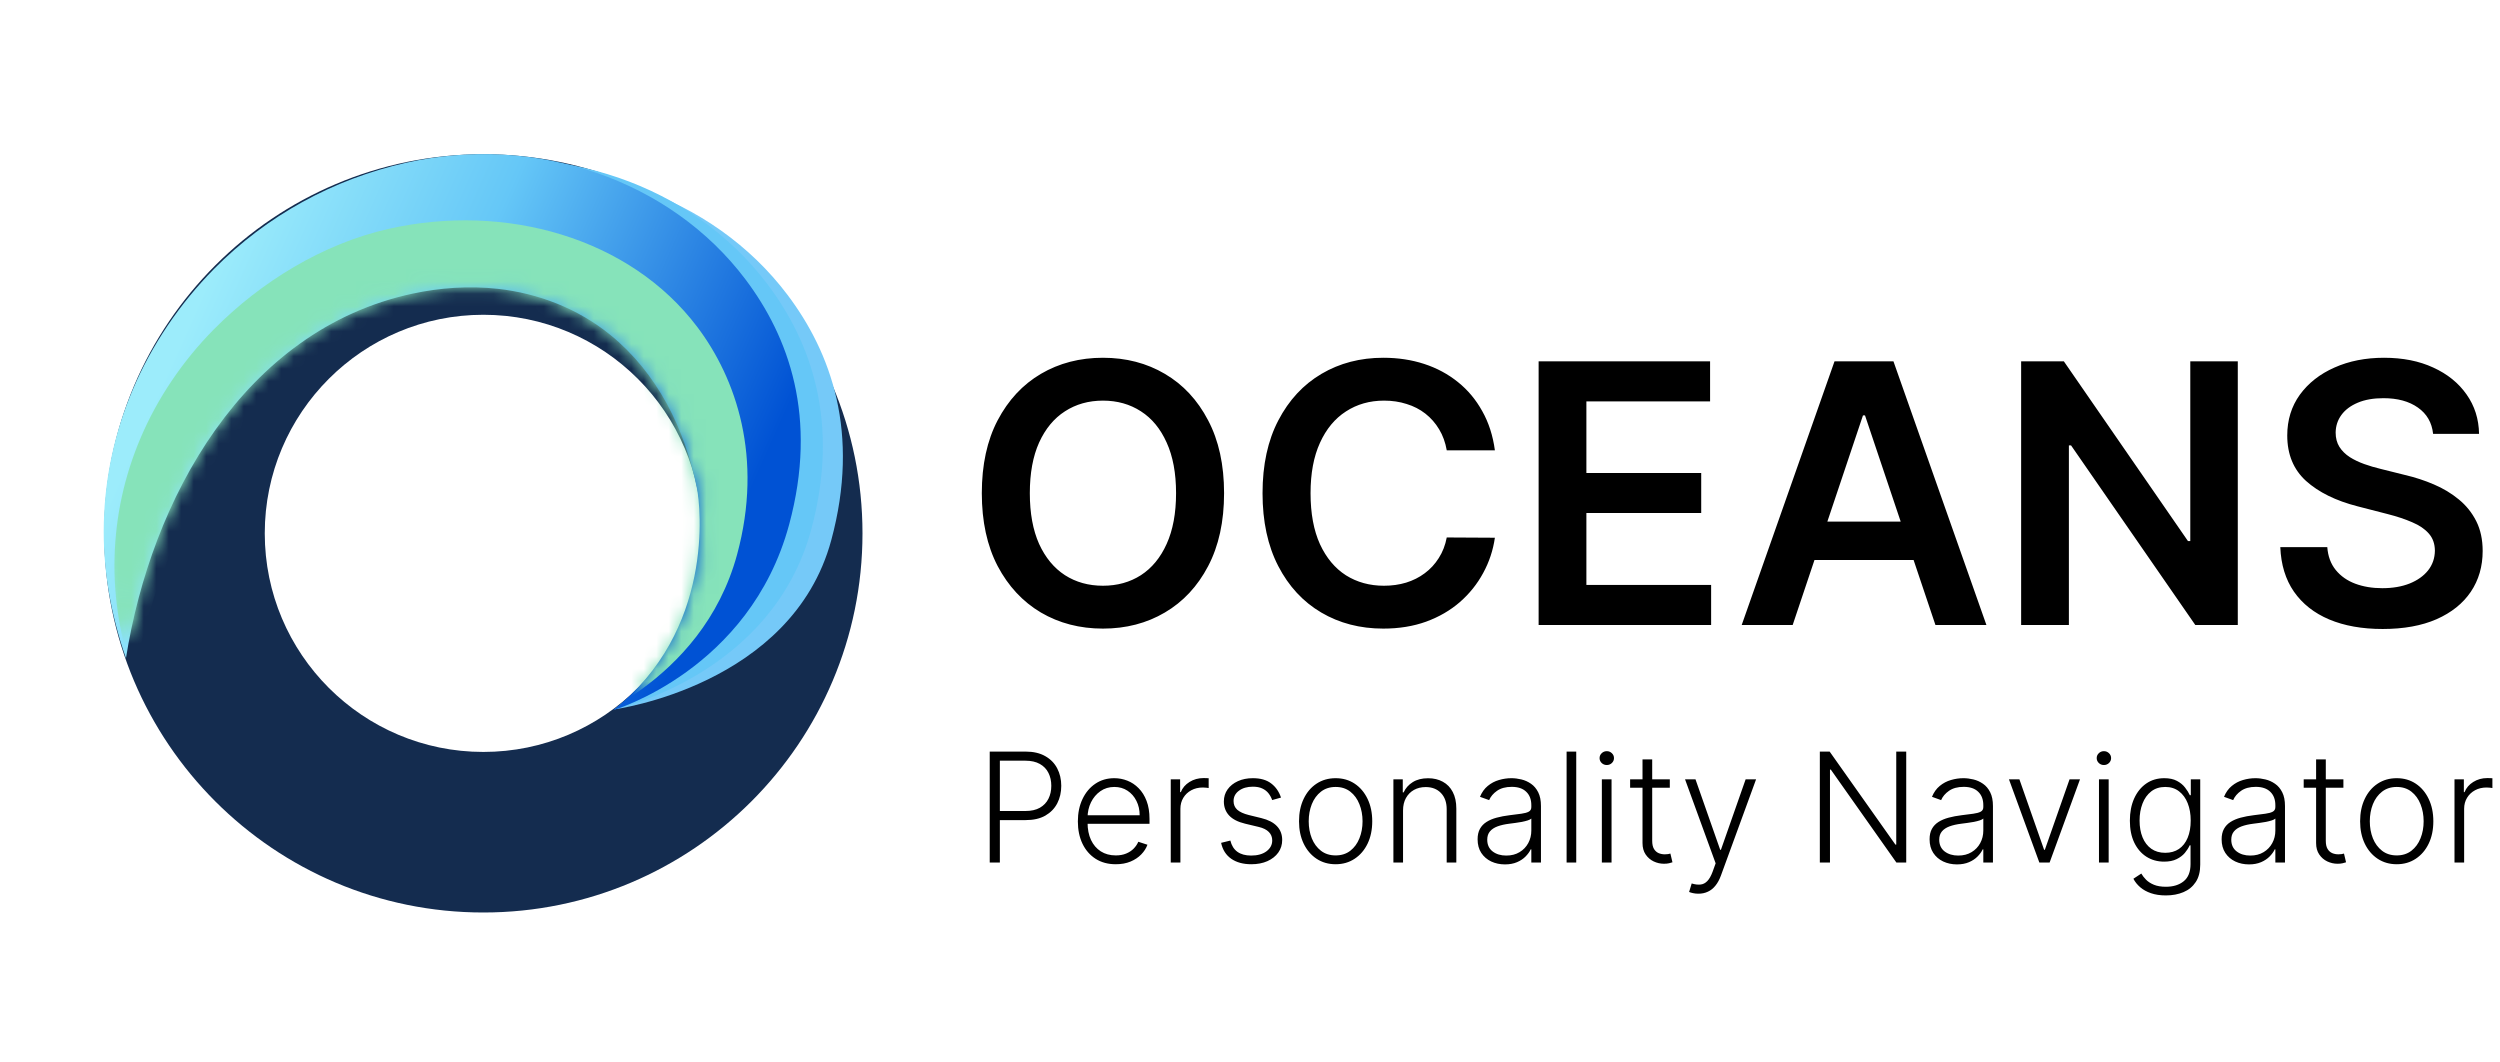 <svg width="200" height="85" viewBox="0 0 200 85" fill="none" xmlns="http://www.w3.org/2000/svg">
<path d="M200 0H0V85H200V0Z" fill="white"/>
<path fill-rule="evenodd" clip-rule="evenodd" d="M38.668 60.155C48.319 60.155 56.155 52.32 56.155 42.669C56.155 33.018 48.319 25.182 38.668 25.182C29.017 25.182 21.181 33.018 21.181 42.669C21.182 52.32 29.017 60.155 38.668 60.155ZM38.668 73C55.408 73 68.999 59.41 68.999 42.669C68.999 25.929 55.409 12.338 38.668 12.338C21.928 12.338 8.337 25.928 8.337 42.669C8.337 59.41 21.928 73 38.668 73Z" fill="#142C4F"/>
<path fill-rule="evenodd" clip-rule="evenodd" d="M59.127 40.326C59.42 41.785 57.268 50.392 49.151 56.746C49.151 56.746 63.354 54.863 66.502 43.213C68.825 34.618 66.475 28.195 62.999 23.587C57.012 15.649 46.266 11.919 35.853 14.268C30.018 15.584 49.602 25.94 52.171 28.016C55.944 31.068 58.168 35.548 59.127 40.326Z" fill="#75C9F8"/>
<path fill-rule="evenodd" clip-rule="evenodd" d="M57.525 39.474C57.818 40.932 57.416 50.338 49.3 56.692C49.3 56.692 61.751 54.011 64.899 42.361C67.222 33.766 64.872 27.343 61.397 22.734C55.409 14.797 44.664 11.068 34.25 13.416C28.416 14.732 48 25.088 50.568 27.164C54.342 30.216 56.566 34.696 57.525 39.474Z" fill="#65C7F7"/>
<path fill-rule="evenodd" clip-rule="evenodd" d="M55.757 39.079C56.05 40.538 57.156 50.468 49.039 56.822C49.039 56.822 59.983 53.616 63.131 41.966C65.454 33.371 63.104 26.948 59.629 22.34C53.641 14.403 42.896 10.673 32.482 13.022C26.648 14.338 21.34 17.248 17.132 21.506C14.402 24.269 12.131 27.601 10.615 31.181C9.174 34.586 8.407 38.09 8.306 41.775C8.205 45.529 8.857 49.137 10.077 52.659C12.076 39.968 19.483 26.39 33.002 23.492C35.227 23.015 37.542 22.853 39.809 23.104C43.08 23.466 46.232 24.693 48.8 26.769C52.575 29.822 54.798 34.302 55.757 39.079Z" fill="url(#paint0_linear_7_166)"/>
<mask id="mask0_7_166" style="mask-type:luminance" maskUnits="userSpaceOnUse" x="8" y="12" width="57" height="45">
<path d="M51.482 55.259C52.394 54.799 53.477 54.176 54.611 53.357C57.578 51.217 60.897 47.748 62.498 42.363L62.648 41.836C64.853 33.674 62.765 27.538 59.544 23.069L59.228 22.642C53.461 14.995 43.157 11.318 33.071 13.406L32.591 13.51C27.027 14.765 21.953 17.492 17.878 21.47L17.486 21.858C14.967 24.408 12.846 27.45 11.363 30.72L11.075 31.376C9.747 34.515 9 37.737 8.831 41.112L8.805 41.789C8.723 44.797 9.135 47.713 9.943 50.572C12.353 38.593 19.556 26.226 32.253 23.15L32.895 23.004C35.025 22.547 37.241 22.373 39.427 22.564L39.863 22.607C43.011 22.956 46.058 24.085 48.609 25.989L49.113 26.381C52.88 29.428 55.128 33.836 56.151 38.526L56.246 38.981C56.404 39.766 56.758 42.681 56.041 46.215C55.459 49.084 54.168 52.375 51.482 55.259Z" fill="white" stroke="white"/>
</mask>
<g mask="url(#mask0_7_166)">
<path fill-rule="evenodd" clip-rule="evenodd" d="M51.817 42.157C52.079 43.468 53.074 52.394 45.778 58.105C45.778 58.105 56.143 54.813 58.973 44.341C61.061 36.615 58.912 30.307 55.788 26.164C50.406 19.03 40.451 16.198 31.09 18.309C25.846 19.492 20.88 22.533 17.097 26.36C14.643 28.843 12.601 31.838 11.239 35.057C9.943 38.118 9.254 41.267 9.164 44.58C9.072 47.955 9.659 51.198 10.756 54.364C12.552 42.955 19.211 30.751 31.362 28.145C33.363 27.717 35.444 27.571 37.482 27.796C40.422 28.122 43.255 29.224 45.563 31.091C48.955 33.835 50.954 37.862 51.817 42.157Z" fill="#86E3BA"/>
</g>
<path d="M97.926 39.455C97.926 41.727 97.501 43.673 96.649 45.294C95.805 46.907 94.651 48.143 93.189 49.001C91.733 49.859 90.082 50.288 88.235 50.288C86.389 50.288 84.734 49.859 83.272 49.001C81.816 48.136 80.663 46.897 79.811 45.283C78.967 43.663 78.545 41.72 78.545 39.455C78.545 37.182 78.967 35.239 79.811 33.626C80.663 32.005 81.816 30.766 83.272 29.908C84.734 29.05 86.389 28.621 88.235 28.621C90.082 28.621 91.733 29.05 93.189 29.908C94.651 30.766 95.805 32.005 96.649 33.626C97.501 35.239 97.926 37.182 97.926 39.455ZM94.085 39.455C94.085 37.855 93.834 36.506 93.333 35.407C92.839 34.302 92.152 33.468 91.273 32.905C90.395 32.335 89.382 32.05 88.235 32.05C87.089 32.05 86.076 32.335 85.197 32.905C84.319 33.468 83.629 34.302 83.127 35.407C82.633 36.506 82.386 37.855 82.386 39.455C82.386 41.054 82.633 42.407 83.127 43.512C83.629 44.611 84.319 45.445 85.197 46.015C86.076 46.578 87.089 46.859 88.235 46.859C89.382 46.859 90.395 46.578 91.273 46.015C92.152 45.445 92.839 44.611 93.333 43.512C93.834 42.407 94.085 41.054 94.085 39.455ZM119.591 36.025H115.74C115.63 35.394 115.427 34.834 115.132 34.347C114.837 33.852 114.469 33.434 114.03 33.09C113.591 32.747 113.09 32.489 112.527 32.318C111.97 32.139 111.37 32.05 110.724 32.05C109.578 32.05 108.562 32.338 107.676 32.915C106.79 33.485 106.097 34.323 105.596 35.428C105.095 36.526 104.844 37.869 104.844 39.455C104.844 41.068 105.095 42.427 105.596 43.533C106.104 44.631 106.797 45.462 107.676 46.025C108.562 46.581 109.574 46.859 110.714 46.859C111.346 46.859 111.936 46.777 112.485 46.612C113.041 46.44 113.539 46.19 113.979 45.86C114.425 45.531 114.799 45.126 115.101 44.645C115.41 44.164 115.623 43.615 115.74 42.997L119.591 43.018C119.447 44.02 119.135 44.961 118.654 45.84C118.18 46.718 117.559 47.494 116.79 48.167C116.021 48.833 115.122 49.355 114.092 49.732C113.062 50.103 111.919 50.288 110.663 50.288C108.809 50.288 107.154 49.859 105.699 49.001C104.243 48.143 103.097 46.904 102.259 45.283C101.422 43.663 101.003 41.72 101.003 39.455C101.003 37.182 101.425 35.239 102.269 33.626C103.114 32.005 104.264 30.766 105.719 29.908C107.175 29.05 108.823 28.621 110.663 28.621C111.837 28.621 112.928 28.785 113.937 29.115C114.947 29.445 115.846 29.929 116.636 30.567C117.425 31.199 118.074 31.974 118.582 32.895C119.097 33.808 119.433 34.851 119.591 36.025ZM123.09 50V28.909H136.807V32.112H126.911V37.838H136.097V41.041H126.911V46.797H136.89V50H123.09ZM143.414 50H139.336L146.761 28.909H151.477L158.913 50H154.835L149.201 33.234H149.037L143.414 50ZM143.548 41.73H154.67V44.799H143.548V41.73ZM179.023 28.909V50H175.624L165.686 35.634H165.511V50H161.691V28.909H165.11L175.037 43.285H175.223V28.909H179.023ZM194.648 34.707C194.552 33.808 194.147 33.107 193.433 32.606C192.725 32.105 191.805 31.854 190.673 31.854C189.876 31.854 189.193 31.974 188.623 32.215C188.053 32.455 187.617 32.781 187.315 33.193C187.013 33.605 186.859 34.075 186.852 34.604C186.852 35.043 186.951 35.425 187.151 35.747C187.357 36.07 187.635 36.344 187.985 36.571C188.335 36.791 188.723 36.976 189.148 37.127C189.574 37.278 190.003 37.405 190.436 37.508L192.413 38.002C193.209 38.188 193.975 38.438 194.71 38.754C195.451 39.07 196.114 39.468 196.697 39.949C197.288 40.429 197.754 41.01 198.098 41.689C198.441 42.369 198.613 43.165 198.613 44.078C198.613 45.314 198.297 46.403 197.665 47.343C197.033 48.277 196.12 49.008 194.926 49.537C193.738 50.058 192.3 50.319 190.611 50.319C188.97 50.319 187.545 50.065 186.337 49.557C185.136 49.049 184.195 48.308 183.515 47.333C182.842 46.358 182.479 45.17 182.424 43.77H186.183C186.237 44.504 186.464 45.115 186.862 45.603C187.26 46.09 187.779 46.454 188.417 46.694C189.063 46.934 189.783 47.055 190.58 47.055C191.411 47.055 192.138 46.931 192.763 46.684C193.395 46.43 193.889 46.08 194.246 45.633C194.603 45.18 194.785 44.652 194.792 44.048C194.785 43.498 194.624 43.045 194.308 42.688C193.992 42.324 193.549 42.022 192.979 41.782C192.416 41.535 191.757 41.315 191.002 41.123L188.603 40.505C186.866 40.059 185.493 39.383 184.483 38.476C183.481 37.563 182.98 36.351 182.98 34.841C182.98 33.598 183.316 32.51 183.989 31.576C184.669 30.643 185.592 29.918 186.759 29.403C187.926 28.882 189.248 28.621 190.724 28.621C192.221 28.621 193.532 28.882 194.658 29.403C195.791 29.918 196.68 30.636 197.325 31.556C197.971 32.469 198.304 33.519 198.324 34.707H194.648Z" fill="black"/>
<path d="M79.178 69V60.127H82.042C82.672 60.127 83.197 60.249 83.619 60.491C84.044 60.731 84.363 61.057 84.577 61.47C84.793 61.883 84.901 62.348 84.901 62.865C84.901 63.382 84.795 63.849 84.581 64.265C84.367 64.678 84.049 65.005 83.628 65.248C83.206 65.488 82.682 65.608 82.055 65.608H79.802V64.88H82.034C82.499 64.88 82.884 64.793 83.19 64.62C83.496 64.444 83.725 64.204 83.875 63.901C84.028 63.597 84.104 63.252 84.104 62.865C84.104 62.478 84.028 62.133 83.875 61.83C83.725 61.527 83.495 61.288 83.186 61.115C82.88 60.942 82.491 60.855 82.02 60.855H79.989V69H79.178ZM89.262 69.139C88.641 69.139 88.104 68.994 87.65 68.705C87.197 68.414 86.846 68.011 86.598 67.497C86.352 66.98 86.229 66.385 86.229 65.712C86.229 65.042 86.352 64.447 86.598 63.927C86.846 63.404 87.188 62.995 87.624 62.701C88.063 62.403 88.57 62.255 89.145 62.255C89.506 62.255 89.854 62.321 90.189 62.454C90.524 62.584 90.825 62.785 91.09 63.056C91.359 63.325 91.571 63.664 91.727 64.074C91.883 64.481 91.961 64.964 91.961 65.521V65.902H86.762V65.222H91.173C91.173 64.795 91.086 64.411 90.913 64.07C90.742 63.726 90.504 63.455 90.198 63.255C89.895 63.056 89.544 62.956 89.145 62.956C88.723 62.956 88.352 63.069 88.032 63.294C87.711 63.52 87.46 63.817 87.278 64.187C87.099 64.556 87.008 64.961 87.005 65.4V65.807C87.005 66.336 87.096 66.798 87.278 67.193C87.463 67.586 87.724 67.891 88.062 68.108C88.4 68.324 88.8 68.433 89.262 68.433C89.577 68.433 89.853 68.383 90.09 68.285C90.329 68.187 90.53 68.055 90.692 67.891C90.856 67.723 90.981 67.54 91.064 67.341L91.796 67.579C91.695 67.859 91.529 68.118 91.298 68.355C91.07 68.591 90.784 68.782 90.44 68.926C90.1 69.068 89.707 69.139 89.262 69.139ZM93.66 69V62.346H94.41V63.368H94.466C94.599 63.033 94.83 62.763 95.159 62.558C95.492 62.35 95.867 62.246 96.286 62.246C96.35 62.246 96.42 62.247 96.498 62.25C96.576 62.253 96.641 62.256 96.693 62.259V63.043C96.659 63.037 96.598 63.029 96.511 63.017C96.425 63.005 96.331 63 96.23 63C95.883 63 95.574 63.073 95.302 63.221C95.034 63.365 94.822 63.566 94.666 63.823C94.51 64.08 94.432 64.373 94.432 64.702V69H93.66ZM102.48 63.806L101.774 64.005C101.705 63.806 101.606 63.625 101.479 63.463C101.352 63.301 101.186 63.173 100.981 63.078C100.779 62.982 100.528 62.935 100.227 62.935C99.777 62.935 99.407 63.041 99.118 63.255C98.829 63.469 98.685 63.745 98.685 64.083C98.685 64.369 98.783 64.601 98.98 64.78C99.179 64.956 99.485 65.097 99.898 65.201L100.903 65.447C101.461 65.583 101.878 65.798 102.155 66.093C102.435 66.388 102.575 66.757 102.575 67.202C102.575 67.578 102.471 67.911 102.264 68.203C102.056 68.495 101.765 68.724 101.393 68.892C101.023 69.056 100.594 69.139 100.106 69.139C99.456 69.139 98.92 68.993 98.499 68.701C98.077 68.406 97.807 67.982 97.689 67.427L98.429 67.245C98.525 67.641 98.711 67.94 98.988 68.142C99.268 68.344 99.637 68.445 100.093 68.445C100.604 68.445 101.013 68.331 101.319 68.103C101.625 67.872 101.778 67.583 101.778 67.237C101.778 66.968 101.689 66.743 101.51 66.561C101.331 66.376 101.059 66.24 100.695 66.154L99.608 65.894C99.03 65.755 98.603 65.535 98.325 65.235C98.048 64.935 97.909 64.562 97.909 64.117C97.909 63.751 98.009 63.429 98.208 63.151C98.408 62.871 98.682 62.652 99.032 62.493C99.381 62.334 99.78 62.255 100.227 62.255C100.837 62.255 101.323 62.393 101.687 62.67C102.054 62.945 102.318 63.323 102.48 63.806ZM106.85 69.139C106.276 69.139 105.767 68.993 105.325 68.701C104.886 68.409 104.543 68.006 104.294 67.492C104.046 66.975 103.922 66.379 103.922 65.703C103.922 65.021 104.046 64.422 104.294 63.905C104.543 63.385 104.886 62.981 105.325 62.692C105.767 62.4 106.276 62.255 106.85 62.255C107.425 62.255 107.932 62.4 108.371 62.692C108.81 62.984 109.154 63.388 109.402 63.905C109.653 64.422 109.779 65.021 109.779 65.703C109.779 66.379 109.655 66.975 109.407 67.492C109.158 68.006 108.813 68.409 108.371 68.701C107.932 68.993 107.425 69.139 106.85 69.139ZM106.85 68.433C107.313 68.433 107.704 68.308 108.025 68.06C108.345 67.811 108.588 67.481 108.752 67.068C108.92 66.655 109.004 66.2 109.004 65.703C109.004 65.206 108.92 64.75 108.752 64.334C108.588 63.918 108.345 63.584 108.025 63.333C107.704 63.082 107.313 62.956 106.85 62.956C106.391 62.956 106 63.082 105.676 63.333C105.356 63.584 105.112 63.918 104.944 64.334C104.78 64.75 104.697 65.206 104.697 65.703C104.697 66.2 104.78 66.655 104.944 67.068C105.112 67.481 105.356 67.811 105.676 68.06C105.997 68.308 106.388 68.433 106.85 68.433ZM112.243 64.841V69H111.472V62.346H112.222V63.39H112.291C112.447 63.049 112.689 62.776 113.019 62.571C113.351 62.363 113.761 62.259 114.249 62.259C114.697 62.259 115.09 62.353 115.427 62.54C115.768 62.725 116.033 62.998 116.22 63.359C116.411 63.72 116.506 64.164 116.506 64.689V69H115.735V64.737C115.735 64.191 115.582 63.759 115.276 63.441C114.973 63.124 114.565 62.965 114.054 62.965C113.705 62.965 113.394 63.04 113.123 63.19C112.851 63.34 112.636 63.557 112.477 63.84C112.321 64.12 112.243 64.454 112.243 64.841ZM120.396 69.152C119.994 69.152 119.627 69.074 119.295 68.918C118.963 68.759 118.699 68.531 118.502 68.233C118.306 67.933 118.208 67.569 118.208 67.141C118.208 66.812 118.27 66.535 118.394 66.31C118.518 66.084 118.694 65.9 118.923 65.755C119.151 65.611 119.421 65.496 119.733 65.413C120.045 65.329 120.388 65.264 120.764 65.218C121.136 65.172 121.451 65.131 121.708 65.097C121.968 65.062 122.166 65.007 122.302 64.932C122.438 64.857 122.506 64.736 122.506 64.568V64.412C122.506 63.959 122.37 63.602 122.098 63.342C121.83 63.079 121.443 62.948 120.937 62.948C120.458 62.948 120.066 63.053 119.763 63.264C119.463 63.475 119.252 63.723 119.131 64.009L118.398 63.745C118.549 63.381 118.757 63.091 119.022 62.874C119.288 62.654 119.585 62.497 119.915 62.402C120.244 62.304 120.578 62.255 120.916 62.255C121.17 62.255 121.434 62.288 121.708 62.354C121.986 62.42 122.243 62.536 122.48 62.701C122.716 62.862 122.908 63.089 123.056 63.381C123.203 63.67 123.277 64.037 123.277 64.481V69H122.506V67.947H122.458C122.365 68.144 122.228 68.334 122.046 68.519C121.864 68.704 121.636 68.856 121.362 68.974C121.087 69.092 120.765 69.152 120.396 69.152ZM120.5 68.445C120.91 68.445 121.265 68.355 121.565 68.172C121.866 67.991 122.097 67.749 122.259 67.449C122.423 67.146 122.506 66.812 122.506 66.448V65.486C122.448 65.541 122.351 65.59 122.215 65.634C122.082 65.677 121.928 65.716 121.752 65.751C121.578 65.782 121.405 65.81 121.232 65.833C121.059 65.856 120.903 65.876 120.764 65.894C120.388 65.94 120.068 66.012 119.802 66.11C119.536 66.209 119.333 66.344 119.191 66.517C119.05 66.688 118.979 66.907 118.979 67.176C118.979 67.58 119.123 67.894 119.412 68.116C119.701 68.336 120.063 68.445 120.5 68.445ZM126.099 60.127V69H125.328V60.127H126.099ZM128.148 69V62.346H128.924V69H128.148ZM128.543 61.202C128.384 61.202 128.248 61.148 128.135 61.041C128.023 60.932 127.966 60.8 127.966 60.647C127.966 60.494 128.023 60.364 128.135 60.257C128.248 60.148 128.384 60.093 128.543 60.093C128.702 60.093 128.837 60.148 128.95 60.257C129.063 60.364 129.119 60.494 129.119 60.647C129.119 60.8 129.063 60.932 128.95 61.041C128.837 61.148 128.702 61.202 128.543 61.202ZM133.585 62.346V63.017H130.409V62.346H133.585ZM131.401 60.751H132.176V67.263C132.176 67.54 132.224 67.758 132.319 67.917C132.415 68.073 132.539 68.184 132.692 68.251C132.845 68.314 133.008 68.346 133.182 68.346C133.283 68.346 133.369 68.34 133.442 68.329C133.514 68.314 133.577 68.3 133.632 68.285L133.797 68.983C133.722 69.012 133.629 69.037 133.52 69.061C133.41 69.087 133.274 69.1 133.112 69.1C132.829 69.1 132.556 69.037 132.293 68.913C132.034 68.789 131.82 68.604 131.652 68.359C131.485 68.113 131.401 67.809 131.401 67.445V60.751ZM135.873 71.496C135.72 71.496 135.577 71.481 135.444 71.452C135.311 71.423 135.206 71.391 135.128 71.357L135.336 70.677C135.599 70.757 135.833 70.786 136.038 70.763C136.243 70.743 136.425 70.651 136.584 70.486C136.742 70.324 136.884 70.076 137.008 69.741L137.251 69.065L134.803 62.346H135.639L137.615 67.982H137.675L139.651 62.346H140.487L137.671 70.053C137.553 70.373 137.407 70.641 137.233 70.854C137.06 71.071 136.859 71.231 136.631 71.335C136.406 71.442 136.153 71.496 135.873 71.496ZM152.498 60.127V69H151.709L146.467 61.57H146.398V69H145.587V60.127H146.372L151.631 67.566H151.7V60.127H152.498ZM156.555 69.152C156.153 69.152 155.787 69.074 155.454 68.918C155.122 68.759 154.858 68.531 154.662 68.233C154.465 67.933 154.367 67.569 154.367 67.141C154.367 66.812 154.429 66.535 154.553 66.31C154.677 66.084 154.854 65.9 155.082 65.755C155.31 65.611 155.58 65.496 155.892 65.413C156.204 65.329 156.548 65.264 156.923 65.218C157.296 65.172 157.61 65.131 157.868 65.097C158.127 65.062 158.325 65.007 158.461 64.932C158.597 64.857 158.665 64.736 158.665 64.568V64.412C158.665 63.959 158.529 63.602 158.257 63.342C157.989 63.079 157.602 62.948 157.096 62.948C156.617 62.948 156.226 63.053 155.922 63.264C155.622 63.475 155.411 63.723 155.29 64.009L154.558 63.745C154.708 63.381 154.916 63.091 155.181 62.874C155.447 62.654 155.745 62.497 156.074 62.402C156.403 62.304 156.737 62.255 157.075 62.255C157.329 62.255 157.593 62.288 157.868 62.354C158.145 62.42 158.402 62.536 158.639 62.701C158.876 62.862 159.068 63.089 159.215 63.381C159.362 63.67 159.436 64.037 159.436 64.481V69H158.665V67.947H158.617C158.525 68.144 158.387 68.334 158.205 68.519C158.024 68.704 157.795 68.856 157.521 68.974C157.247 69.092 156.925 69.152 156.555 69.152ZM156.659 68.445C157.069 68.445 157.424 68.355 157.725 68.172C158.025 67.991 158.256 67.749 158.418 67.449C158.582 67.146 158.665 66.812 158.665 66.448V65.486C158.607 65.541 158.51 65.59 158.374 65.634C158.242 65.677 158.087 65.716 157.911 65.751C157.738 65.782 157.564 65.81 157.391 65.833C157.218 65.856 157.062 65.876 156.923 65.894C156.548 65.94 156.227 66.012 155.961 66.11C155.696 66.209 155.492 66.344 155.35 66.517C155.209 66.688 155.138 66.907 155.138 67.176C155.138 67.58 155.283 67.894 155.571 68.116C155.86 68.336 156.223 68.445 156.659 68.445ZM166.4 62.346L163.97 69H163.147L160.716 62.346H161.552L163.528 67.982H163.588L165.564 62.346H166.4ZM167.918 69V62.346H168.693V69H167.918ZM168.312 61.202C168.153 61.202 168.017 61.148 167.905 61.041C167.792 60.932 167.736 60.8 167.736 60.647C167.736 60.494 167.792 60.364 167.905 60.257C168.017 60.148 168.153 60.093 168.312 60.093C168.471 60.093 168.606 60.148 168.719 60.257C168.832 60.364 168.888 60.494 168.888 60.647C168.888 60.8 168.832 60.932 168.719 61.041C168.606 61.148 168.471 61.202 168.312 61.202ZM173.271 71.634C172.818 71.634 172.421 71.575 172.08 71.457C171.739 71.341 171.452 71.182 171.218 70.98C170.984 70.778 170.802 70.551 170.672 70.3L171.304 69.884C171.4 70.051 171.527 70.216 171.686 70.378C171.847 70.539 172.057 70.674 172.314 70.781C172.574 70.888 172.893 70.941 173.271 70.941C173.861 70.941 174.336 70.794 174.697 70.499C175.061 70.204 175.243 69.747 175.243 69.126V67.627H175.173C175.084 67.829 174.955 68.031 174.788 68.233C174.62 68.433 174.401 68.599 174.129 68.731C173.861 68.864 173.527 68.931 173.128 68.931C172.597 68.931 172.125 68.799 171.712 68.536C171.302 68.274 170.978 67.898 170.741 67.41C170.507 66.919 170.39 66.334 170.39 65.655C170.39 64.982 170.504 64.39 170.733 63.879C170.964 63.368 171.286 62.969 171.699 62.683C172.112 62.397 172.593 62.255 173.141 62.255C173.549 62.255 173.887 62.327 174.155 62.471C174.424 62.613 174.639 62.789 174.801 63C174.965 63.211 175.094 63.416 175.186 63.615H175.264V62.346H176.018V69.173C176.018 69.737 175.898 70.2 175.658 70.564C175.419 70.928 175.092 71.197 174.679 71.37C174.266 71.546 173.797 71.634 173.271 71.634ZM173.219 68.225C173.647 68.225 174.012 68.122 174.315 67.917C174.619 67.709 174.851 67.412 175.013 67.024C175.175 66.637 175.256 66.177 175.256 65.642C175.256 65.123 175.176 64.662 175.017 64.26C174.858 63.856 174.627 63.538 174.324 63.307C174.024 63.073 173.655 62.956 173.219 62.956C172.775 62.956 172.399 63.076 172.093 63.316C171.787 63.556 171.556 63.879 171.4 64.286C171.244 64.691 171.166 65.143 171.166 65.642C171.166 66.151 171.245 66.6 171.404 66.99C171.563 67.377 171.795 67.68 172.102 67.9C172.408 68.116 172.78 68.225 173.219 68.225ZM179.918 69.152C179.517 69.152 179.15 69.074 178.818 68.918C178.486 68.759 178.221 68.531 178.025 68.233C177.829 67.933 177.73 67.569 177.73 67.141C177.73 66.812 177.793 66.535 177.917 66.31C178.041 66.084 178.217 65.9 178.445 65.755C178.673 65.611 178.944 65.496 179.255 65.413C179.567 65.329 179.911 65.264 180.287 65.218C180.659 65.172 180.974 65.131 181.231 65.097C181.491 65.062 181.689 65.007 181.825 64.932C181.96 64.857 182.028 64.736 182.028 64.568V64.412C182.028 63.959 181.892 63.602 181.621 63.342C181.352 63.079 180.965 62.948 180.46 62.948C179.98 62.948 179.589 63.053 179.286 63.264C178.985 63.475 178.775 63.723 178.653 64.009L177.921 63.745C178.071 63.381 178.279 63.091 178.545 62.874C178.811 62.654 179.108 62.497 179.437 62.402C179.767 62.304 180.1 62.255 180.438 62.255C180.692 62.255 180.957 62.288 181.231 62.354C181.508 62.42 181.765 62.536 182.002 62.701C182.239 62.862 182.431 63.089 182.578 63.381C182.726 63.67 182.799 64.037 182.799 64.481V69H182.028V67.947H181.981C181.888 68.144 181.751 68.334 181.569 68.519C181.387 68.704 181.159 68.856 180.884 68.974C180.61 69.092 180.288 69.152 179.918 69.152ZM180.022 68.445C180.432 68.445 180.788 68.355 181.088 68.172C181.388 67.991 181.619 67.749 181.781 67.449C181.946 67.146 182.028 66.812 182.028 66.448V65.486C181.97 65.541 181.874 65.59 181.738 65.634C181.605 65.677 181.451 65.716 181.274 65.751C181.101 65.782 180.928 65.81 180.754 65.833C180.581 65.856 180.425 65.876 180.287 65.894C179.911 65.94 179.59 66.012 179.325 66.11C179.059 66.209 178.855 66.344 178.714 66.517C178.572 66.688 178.502 66.907 178.502 67.176C178.502 67.58 178.646 67.894 178.935 68.116C179.224 68.336 179.586 68.445 180.022 68.445ZM187.472 62.346V63.017H184.296V62.346H187.472ZM185.288 60.751H186.064V67.263C186.064 67.54 186.111 67.758 186.207 67.917C186.302 68.073 186.426 68.184 186.579 68.251C186.732 68.314 186.896 68.346 187.069 68.346C187.17 68.346 187.257 68.34 187.329 68.329C187.401 68.314 187.465 68.3 187.519 68.285L187.684 68.983C187.609 69.012 187.517 69.037 187.407 69.061C187.297 69.087 187.161 69.1 187 69.1C186.717 69.1 186.444 69.037 186.181 68.913C185.921 68.789 185.707 68.604 185.54 68.359C185.372 68.113 185.288 67.809 185.288 67.445V60.751ZM191.738 69.139C191.163 69.139 190.655 68.993 190.213 68.701C189.774 68.409 189.43 68.006 189.182 67.492C188.934 66.975 188.809 66.379 188.809 65.703C188.809 65.021 188.934 64.422 189.182 63.905C189.43 63.385 189.774 62.981 190.213 62.692C190.655 62.4 191.163 62.255 191.738 62.255C192.313 62.255 192.82 62.4 193.259 62.692C193.698 62.984 194.042 63.388 194.29 63.905C194.541 64.422 194.667 65.021 194.667 65.703C194.667 66.379 194.543 66.975 194.294 67.492C194.046 68.006 193.701 68.409 193.259 68.701C192.82 68.993 192.313 69.139 191.738 69.139ZM191.738 68.433C192.2 68.433 192.592 68.308 192.912 68.06C193.233 67.811 193.475 67.481 193.64 67.068C193.808 66.655 193.891 66.2 193.891 65.703C193.891 65.206 193.808 64.75 193.64 64.334C193.475 63.918 193.233 63.584 192.912 63.333C192.592 63.082 192.2 62.956 191.738 62.956C191.279 62.956 190.888 63.082 190.564 63.333C190.243 63.584 189.999 63.918 189.832 64.334C189.667 64.75 189.585 65.206 189.585 65.703C189.585 66.2 189.667 66.655 189.832 67.068C189.999 67.481 190.243 67.811 190.564 68.06C190.885 68.308 191.276 68.433 191.738 68.433ZM196.36 69V62.346H197.109V63.368H197.166C197.298 63.033 197.529 62.763 197.859 62.558C198.191 62.35 198.566 62.246 198.985 62.246C199.049 62.246 199.119 62.247 199.197 62.25C199.275 62.253 199.34 62.256 199.392 62.259V63.043C199.358 63.037 199.297 63.029 199.21 63.017C199.124 63.005 199.03 63 198.929 63C198.582 63 198.273 63.073 198.002 63.221C197.733 63.365 197.521 63.566 197.365 63.823C197.209 64.08 197.131 64.373 197.131 64.702V69H196.36Z" fill="black"/>
<defs>
<linearGradient id="paint0_linear_7_166" x1="13" y1="30.5" x2="55.5" y2="49.5" gradientUnits="userSpaceOnUse">
<stop stop-color="#9CECFB"/>
<stop offset="0.41" stop-color="#65C7F7"/>
<stop offset="1" stop-color="#0052D4"/>
</linearGradient>
</defs>
</svg>
